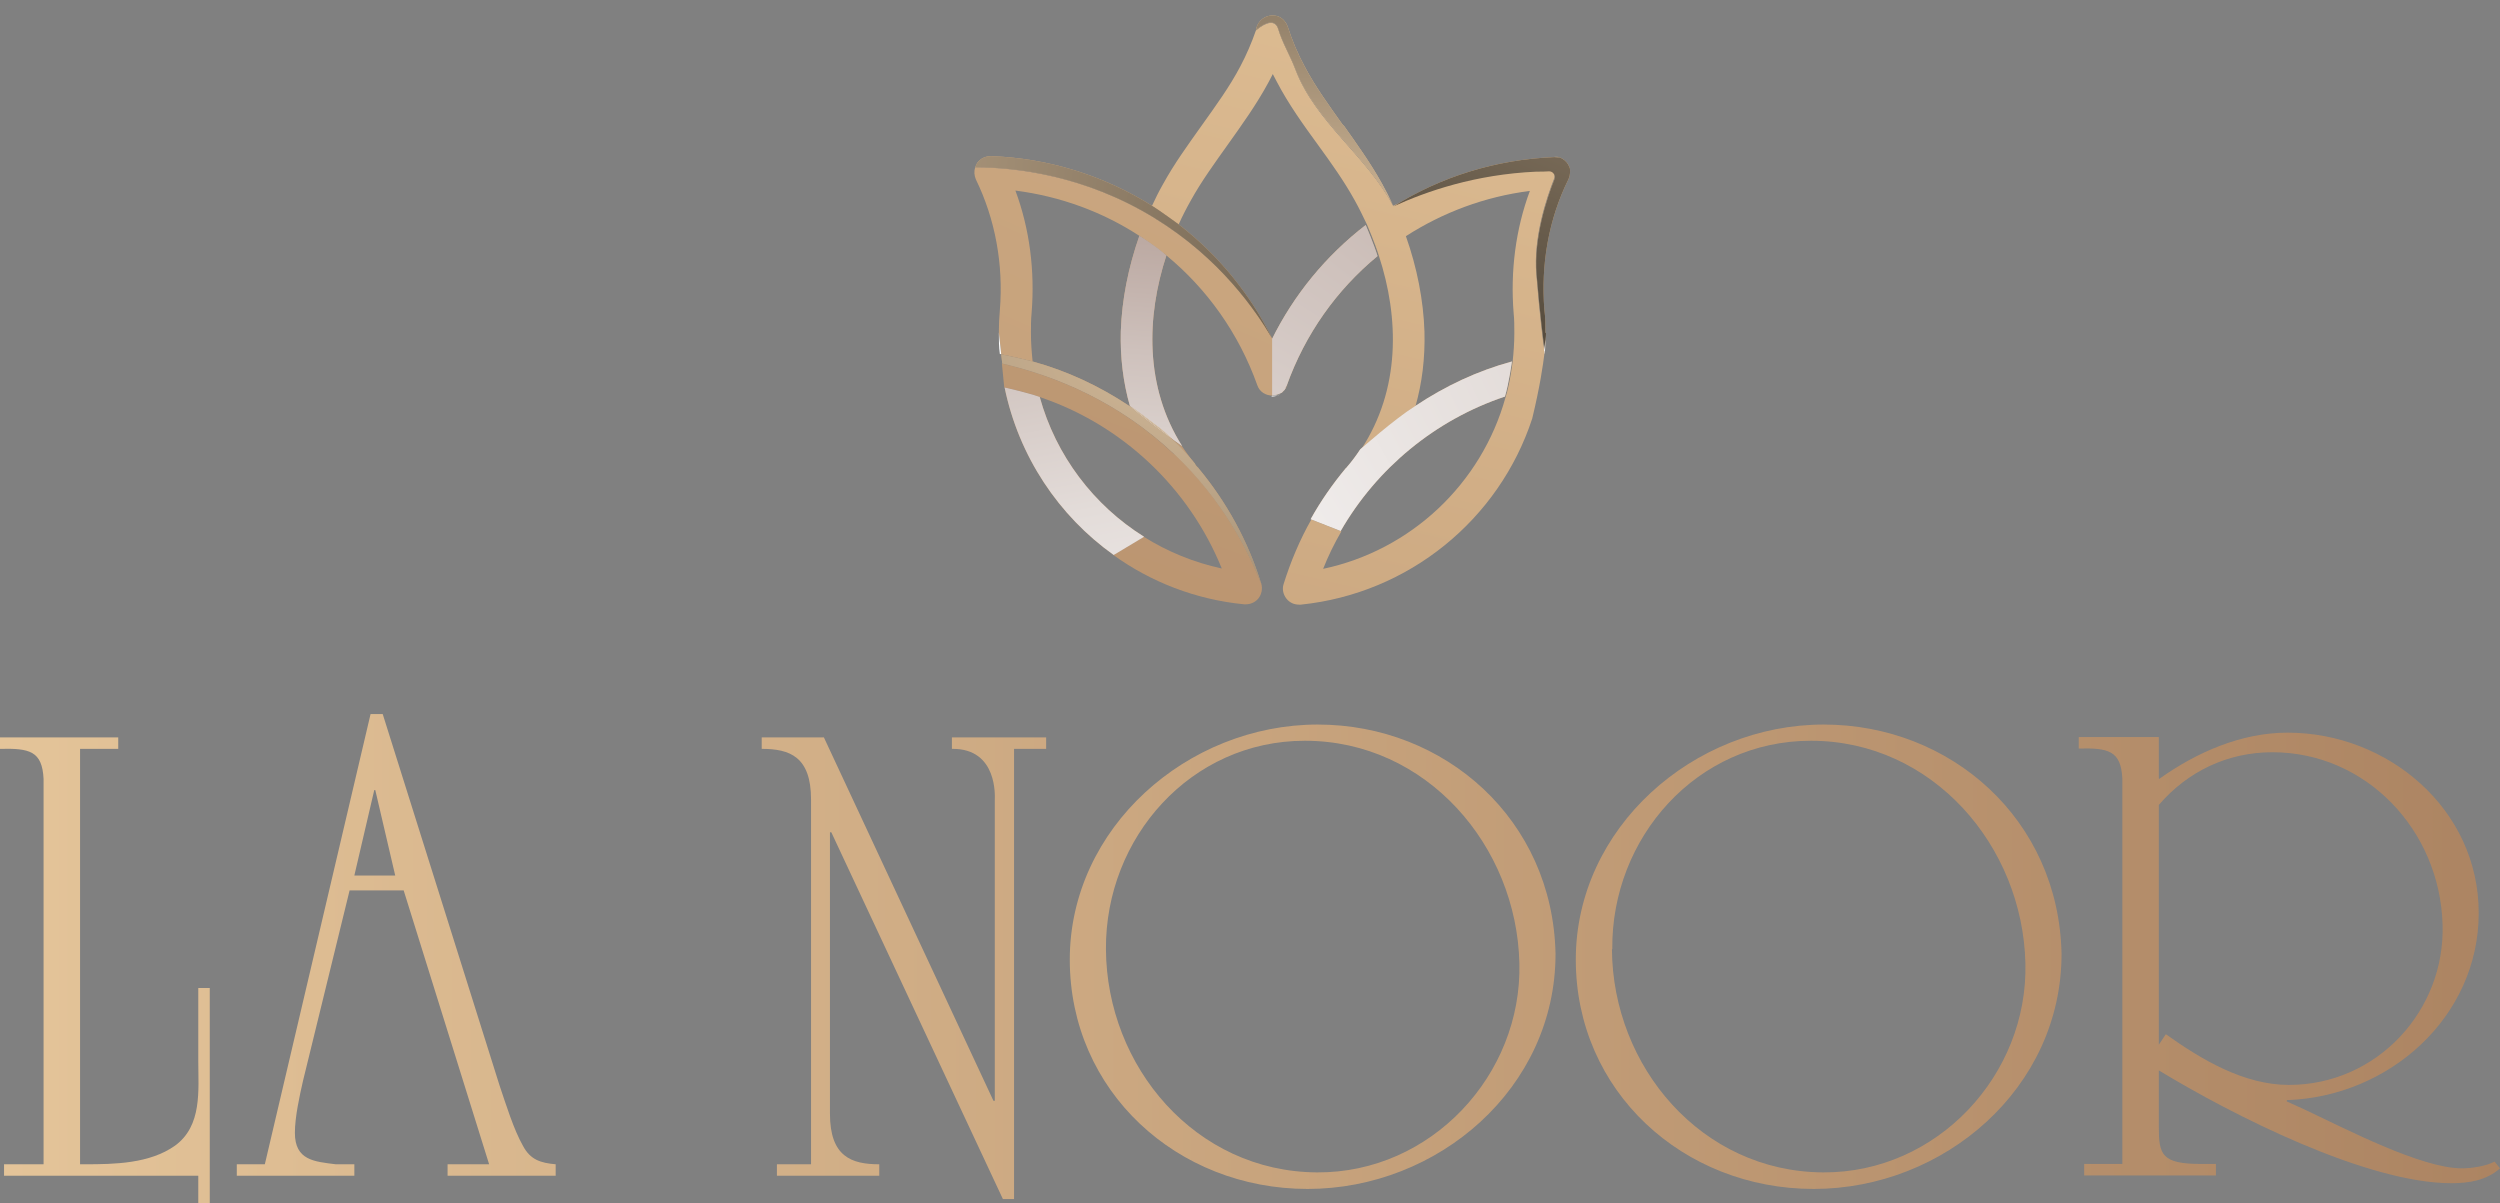 <?xml version="1.0" encoding="UTF-8"?>
<svg xmlns="http://www.w3.org/2000/svg" width="160" height="77" viewBox="0 0 160 77" fill="none">
  <rect x="0" y="0" width="160" height="77" fill="#808080" stroke="none"/>
  <path d="M5.124 74.514H5.426C7.35 74.514 9.577 74.471 11.198 73.325C12.95 72.05 12.69 69.781 12.69 67.9V63.231H13.425V77H12.69V75.249H0.259V74.514H2.789V49.851C2.702 48.057 1.881 47.884 0 47.927V47.192H7.567V47.927H5.124V74.514Z" fill="url(#paint0_linear_44_111)"></path>
  <path d="M22.375 56.984L19.392 69.175C19.176 70.126 18.873 71.488 18.873 72.504C18.873 74.255 20.105 74.341 21.489 74.514H22.678V75.249H15.155V74.514H16.949L23.716 45.701H24.494L31.974 69.478C32.363 70.624 32.882 72.309 33.466 73.325C33.941 74.233 34.611 74.428 35.563 74.514V75.249H28.645V74.514H31.304L25.834 56.984H22.332H22.375ZM24.04 50.564H23.953L22.678 56.033H25.294L24.018 50.564H24.04Z" fill="url(#paint1_linear_44_111)"></path>
  <path d="M64.186 76.741L53.204 53.266H53.117V71.272C53.117 74.017 54.479 74.514 56.273 74.514V75.249H49.723V74.514H51.907V51.169C51.907 48.424 50.544 47.927 48.75 47.927V47.192H52.728L63.581 70.451H63.667V51.169C63.667 51.04 63.883 47.884 60.922 47.927V47.192H66.953V47.927H64.899V76.741H64.186Z" fill="url(#paint2_linear_44_111)"></path>
  <path d="M84.335 46.371C92.463 46.371 99.381 52.445 99.554 61.048C99.554 69.651 92.031 76.092 83.686 76.092C75.341 76.092 68.466 69.845 68.466 61.415C68.466 52.985 75.99 46.371 84.335 46.371ZM70.78 60.745C70.823 68.267 76.509 74.99 84.291 75.033C91.598 75.076 97.414 68.786 97.241 61.653C97.068 54.131 91.296 47.408 83.513 47.408C76.206 47.408 70.736 53.612 70.78 60.745Z" fill="url(#paint3_linear_44_111)"></path>
  <path d="M116.719 46.371C124.848 46.371 131.766 52.445 131.939 61.048C131.939 69.651 124.416 76.092 116.071 76.092C107.726 76.092 100.851 69.845 100.851 61.415C100.851 52.985 108.375 46.371 116.719 46.371ZM103.164 60.745C103.208 68.267 108.893 74.99 116.676 75.033C123.983 75.076 129.799 68.786 129.626 61.653C129.453 54.131 123.681 47.408 115.898 47.408C108.591 47.408 103.121 53.612 103.186 60.745H103.164Z" fill="url(#paint4_linear_44_111)"></path>
  <path d="M138.187 49.851C140.586 48.143 143.44 46.89 146.402 46.89C152.823 46.89 158.638 51.775 158.638 58.432C158.638 65.09 152.909 70.191 146.359 70.407V70.494L147.591 71.056C150.034 72.201 154.941 74.774 157.557 74.774C158.162 74.774 159.092 74.644 159.654 74.341L160 74.774C159.135 75.552 157.989 75.725 156.887 75.725C151.461 75.725 142.856 71.358 138.165 68.505V72.136C138.165 73.887 138.338 74.493 140.867 74.493H141.819V75.228H133.387V74.493H135.83V49.829C135.744 48.035 134.922 47.862 133.041 47.906V47.171H138.165V49.829L138.187 49.851ZM138.619 66.192C140.889 67.813 143.613 69.435 146.488 69.435C152.131 69.435 156.498 64.679 156.325 59.167C156.152 53.136 151.439 48.143 145.429 48.143C142.554 48.143 140.003 49.376 138.165 51.515V66.862L138.597 66.214L138.619 66.192Z" fill="url(#paint5_linear_44_111)"></path>
  <path d="M98.841 22.464C98.754 21.902 98.538 20.173 98.322 17.536C98.127 15.201 98.97 12.672 99.468 11.419C99.554 11.181 99.381 10.921 99.122 10.921C98.862 10.921 98.581 10.921 98.3 10.943C94.409 11.116 91.274 12.197 89.156 13.169C87.491 10.014 84.183 7.809 82.908 4.458C82.562 3.529 82.086 2.794 81.805 1.865C81.611 1.238 81.027 1.411 80.378 1.951C80.097 2.751 79.773 3.507 79.384 4.242C78.692 5.561 77.806 6.771 76.898 8.047C76.055 9.236 75.168 10.446 74.433 11.786C74.174 12.24 73.936 12.716 73.72 13.191C74.152 13.45 75.428 14.38 75.428 14.38C75.665 13.84 75.947 13.299 76.228 12.802C76.898 11.592 77.719 10.468 78.562 9.279C79.47 8.003 80.422 6.685 81.2 5.237C81.286 5.085 81.373 4.912 81.459 4.739C81.546 4.912 81.632 5.064 81.719 5.237C82.475 6.685 83.427 8.003 84.356 9.279C85.221 10.468 86.021 11.592 86.691 12.802C86.972 13.299 87.231 13.84 87.491 14.38C87.491 14.38 88.01 15.591 88.248 16.369C89.545 20.324 89.653 24.907 87.102 28.776C87.102 28.776 89.329 26.809 90.582 26.031C91.015 24.518 91.209 22.918 91.166 21.232C91.101 19.222 90.69 17.125 89.977 15.115C92.334 13.602 95.014 12.586 97.911 12.219C97.003 14.661 96.657 17.341 96.873 20.043C96.917 20.454 96.917 20.886 96.917 21.319C96.917 21.945 96.873 22.551 96.808 23.156C96.808 23.156 96.636 24.561 96.355 25.425C94.82 30.959 90.301 35.217 84.68 36.406C85.005 35.585 85.394 34.785 85.848 34.007L83.924 33.25C83.189 34.547 82.605 35.931 82.151 37.379C82.043 37.703 82.129 38.071 82.346 38.33C82.54 38.568 82.821 38.697 83.145 38.697C83.189 38.697 83.21 38.697 83.254 38.697C90.172 37.984 95.944 33.25 98.062 26.787C98.538 24.82 98.754 23.394 98.862 22.486L98.841 22.464Z" fill="url(#paint6_linear_44_111)"></path>
  <path d="M100.484 10.942C100.484 10.942 100.484 10.9 100.484 10.878C100.484 10.9 100.484 10.921 100.484 10.942Z" fill="url(#paint7_linear_44_111)"></path>
  <path d="M82.389 1.692C82.302 1.454 82.151 1.281 81.978 1.151C82.151 1.259 82.281 1.432 82.389 1.692Z" fill="url(#paint8_linear_44_111)"></path>
  <path d="M99.424 10.014C99.424 10.014 99.468 10.014 99.489 10.014C99.468 10.014 99.446 10.014 99.424 10.014Z" fill="url(#paint9_linear_44_111)"></path>
  <path d="M99.792 10.057C99.792 10.057 99.77 10.057 99.749 10.057C99.749 10.057 99.77 10.057 99.792 10.057Z" fill="url(#paint10_linear_44_111)"></path>
  <path d="M75.147 29.078C71.579 25.685 67.494 24.042 64.121 23.264L64.272 24.799C64.272 24.799 65.721 25.101 66.521 25.404C71.817 27.176 76.098 31.218 78.195 36.385C76.4 35.995 74.714 35.304 73.201 34.353L71.255 35.52C73.655 37.249 76.53 38.373 79.622 38.676C79.665 38.676 79.686 38.676 79.73 38.676C80.032 38.676 80.335 38.546 80.53 38.308C80.746 38.049 80.811 37.681 80.724 37.357C79.859 35.196 78.238 31.975 75.168 29.057L75.147 29.078Z" fill="url(#paint11_linear_44_111)"></path>
  <path d="M99.814 10.079C100.051 10.165 100.246 10.338 100.354 10.554C100.354 10.532 100.332 10.489 100.311 10.468C100.181 10.273 100.008 10.143 99.814 10.079Z" fill="url(#paint12_linear_44_111)"></path>
  <path d="M73.914 13.969C69.418 11.203 64.986 10.727 62.413 10.705C62.327 10.965 62.348 11.224 62.456 11.483C63.689 14.012 64.229 16.909 63.991 19.849C63.948 20.324 63.926 20.8 63.926 21.275L64.078 22.68C64.683 22.788 66.088 23.134 66.088 23.134C66.023 22.529 65.98 21.902 65.98 21.297C65.98 20.865 65.98 20.454 66.023 20.022C66.24 17.32 65.894 14.639 64.986 12.197C67.861 12.564 70.563 13.559 72.92 15.093C72.92 15.093 73.871 15.698 74.649 16.347C77.244 18.487 79.276 21.319 80.465 24.647C80.616 25.101 81.027 25.317 81.438 25.317V21.686C80.4 19.892 78.108 16.541 73.936 13.991L73.914 13.969Z" fill="url(#paint13_linear_44_111)"></path>
  <path d="M76.465 29.662C76.465 29.662 76.465 29.662 76.465 29.684C76.163 29.316 75.903 28.927 75.644 28.56C75.644 28.56 75.363 28.365 74.952 28.063C75.493 28.56 75.968 29.1 76.444 29.662H76.465Z" fill="url(#paint14_linear_44_111)"></path>
  <path d="M82.346 24.734C82.346 24.734 82.346 24.777 82.324 24.777C82.324 24.777 82.324 24.799 82.324 24.82C82.324 24.82 82.302 24.863 82.281 24.863C82.281 24.863 82.281 24.863 82.281 24.885C82.281 24.885 82.259 24.907 82.237 24.928C82.237 24.928 82.237 24.928 82.216 24.95C82.216 24.95 82.194 24.972 82.173 24.993C82.173 24.993 82.151 25.015 82.129 25.036C82.129 25.036 82.129 25.036 82.108 25.058C82.108 25.058 82.086 25.08 82.065 25.101C82.065 25.101 82.065 25.101 82.043 25.101C82.043 25.101 82.021 25.101 82 25.123C82.194 25.015 82.346 24.842 82.432 24.604C82.432 24.626 82.41 24.669 82.389 24.691L82.346 24.734Z" fill="url(#paint15_linear_44_111)"></path>
  <path d="M81.416 25.317H81.502C81.502 25.317 81.524 25.317 81.546 25.317C81.546 25.317 81.589 25.317 81.611 25.317C81.611 25.317 81.632 25.317 81.654 25.317C81.675 25.317 81.697 25.317 81.719 25.317C81.719 25.317 81.719 25.317 81.74 25.317C81.762 25.317 81.805 25.296 81.827 25.274C81.827 25.274 81.87 25.274 81.87 25.253C81.87 25.253 81.892 25.253 81.913 25.253C81.74 25.339 81.567 25.382 81.373 25.382L81.416 25.317Z" fill="url(#paint16_radial_44_111)" style="mix-blend-mode:multiply"></path>
  <path d="M81.416 21.664V25.296C81.611 25.296 81.784 25.253 81.957 25.166C81.957 25.166 81.978 25.166 82 25.145C82 25.145 82 25.145 82.021 25.145C82.021 25.145 82.043 25.123 82.065 25.101C82.065 25.101 82.065 25.101 82.086 25.08C82.086 25.08 82.108 25.058 82.129 25.036C82.129 25.036 82.151 25.015 82.173 24.993C82.173 24.993 82.173 24.993 82.194 24.972C82.194 24.972 82.216 24.95 82.237 24.928C82.237 24.928 82.237 24.928 82.237 24.907C82.237 24.907 82.259 24.863 82.281 24.863C82.281 24.863 82.281 24.842 82.281 24.82C82.281 24.82 82.281 24.777 82.302 24.777C82.302 24.755 82.324 24.712 82.346 24.691C83.535 21.362 85.567 18.53 88.161 16.39C87.923 15.612 87.404 14.402 87.404 14.402C84.853 16.369 82.8 18.876 81.394 21.729L81.416 21.664Z" fill="url(#paint17_linear_44_111)"></path>
  <path d="M81.416 21.664V25.296C81.611 25.296 81.784 25.253 81.957 25.166C81.957 25.166 81.978 25.166 82 25.145C82 25.145 82 25.145 82.021 25.145C82.021 25.145 82.043 25.123 82.065 25.101C82.065 25.101 82.065 25.101 82.086 25.08C82.086 25.08 82.108 25.058 82.129 25.036C82.129 25.036 82.151 25.015 82.173 24.993C82.173 24.993 82.173 24.993 82.194 24.972C82.194 24.972 82.216 24.95 82.237 24.928C82.237 24.928 82.237 24.928 82.237 24.907C82.237 24.907 82.259 24.863 82.281 24.863C82.281 24.863 82.281 24.842 82.281 24.82C82.281 24.82 82.281 24.777 82.302 24.777C82.302 24.755 82.324 24.712 82.346 24.691C83.535 21.362 85.567 18.53 88.161 16.39C87.923 15.612 87.404 14.402 87.404 14.402C84.853 16.369 82.8 18.876 81.394 21.729L81.416 21.664Z" fill="url(#paint18_radial_44_111)" style="mix-blend-mode:multiply"></path>
  <path d="M71.731 21.189C71.688 22.875 71.882 24.474 72.315 25.988C72.747 26.268 73.439 26.787 74.066 27.284C74.39 27.522 74.693 27.803 74.974 28.063C75.384 28.365 75.665 28.56 75.665 28.56C73.244 24.755 73.374 20.238 74.649 16.347C73.893 15.677 72.92 15.093 72.92 15.093C72.207 17.125 71.796 19.2 71.731 21.21V21.189Z" fill="url(#paint19_linear_44_111)"></path>
  <path d="M71.731 21.189C71.688 22.875 71.882 24.474 72.315 25.988C72.747 26.268 73.439 26.787 74.066 27.284C74.39 27.522 74.693 27.803 74.974 28.063C75.384 28.365 75.665 28.56 75.665 28.56C73.244 24.755 73.374 20.238 74.649 16.347C73.893 15.677 72.92 15.093 72.92 15.093C72.207 17.125 71.796 19.2 71.731 21.21V21.189Z" fill="url(#paint20_radial_44_111)" style="mix-blend-mode:multiply"></path>
  <path d="M66.542 25.404C65.743 25.123 64.294 24.799 64.294 24.799C65.202 29.208 67.753 33.013 71.277 35.52L73.222 34.353C70.001 32.343 67.58 29.165 66.542 25.404Z" fill="url(#paint21_linear_44_111)"></path>
  <path d="M66.542 25.404C65.743 25.123 64.294 24.799 64.294 24.799C65.202 29.208 67.753 33.013 71.277 35.52L73.222 34.353C70.001 32.343 67.58 29.165 66.542 25.404Z" fill="url(#paint22_radial_44_111)" style="mix-blend-mode:multiply"></path>
  <path d="M96.311 25.404C96.571 24.539 96.765 23.134 96.765 23.134C94.539 23.739 92.485 24.712 90.604 25.966C90.604 25.966 90.561 25.988 90.539 26.009C89.285 26.787 87.058 28.754 87.058 28.754C86.799 29.143 86.518 29.532 86.194 29.9C86.194 29.922 86.15 29.943 86.129 29.965C85.286 30.981 84.529 32.062 83.881 33.229L85.805 33.985C88.118 29.965 91.858 26.874 96.311 25.382V25.404Z" fill="url(#paint23_linear_44_111)"></path>
  <path d="M96.311 25.404C96.571 24.539 96.765 23.134 96.765 23.134C94.539 23.739 92.485 24.712 90.604 25.966C90.604 25.966 90.561 25.988 90.539 26.009C89.285 26.787 87.058 28.754 87.058 28.754C86.799 29.143 86.518 29.532 86.194 29.9C86.194 29.922 86.15 29.943 86.129 29.965C85.286 30.981 84.529 32.062 83.881 33.229L85.805 33.985C88.118 29.965 91.858 26.874 96.311 25.382V25.404Z" fill="url(#paint24_radial_44_111)" style="mix-blend-mode:multiply"></path>
  <path d="M82 1.173C81.416 0.784 80.508 1.108 80.378 1.951C80.53 1.108 81.416 0.784 82 1.173Z" fill="url(#paint25_radial_44_111)" style="mix-blend-mode:screen"></path>
  <path d="M85.978 8.047C85.07 6.771 84.183 5.561 83.491 4.242C83.059 3.443 82.692 2.578 82.41 1.692C82.324 1.454 82.173 1.281 82 1.151C81.416 0.762 80.508 1.086 80.378 1.929C81.027 1.389 81.611 1.216 81.805 1.843C82.086 2.772 82.562 3.529 82.908 4.437C84.183 7.766 87.491 9.992 89.156 13.148C88.939 12.672 88.701 12.219 88.442 11.743C87.707 10.424 86.821 9.192 85.978 8.003V8.047Z" fill="url(#paint26_linear_44_111)"></path>
  <path d="M85.978 8.047C85.07 6.771 84.183 5.561 83.491 4.242C83.059 3.443 82.692 2.578 82.41 1.692C82.324 1.454 82.173 1.281 82 1.151C81.416 0.762 80.508 1.086 80.378 1.929C81.027 1.389 81.611 1.216 81.805 1.843C82.086 2.772 82.562 3.529 82.908 4.437C84.183 7.766 87.491 9.992 89.156 13.148C88.939 12.672 88.701 12.219 88.442 11.743C87.707 10.424 86.821 9.192 85.978 8.003V8.047Z" fill="url(#paint27_radial_44_111)" style="mix-blend-mode:screen"></path>
  <path d="M62.521 10.468C62.521 10.468 62.435 10.619 62.413 10.705C64.986 10.705 69.418 11.203 73.914 13.969C78.087 16.541 80.378 19.892 81.416 21.664C80.011 18.811 77.957 16.304 75.406 14.337C75.406 14.337 74.13 13.407 73.698 13.148C70.607 11.224 67.083 10.122 63.429 9.992C63.062 9.992 62.737 10.143 62.521 10.446V10.468Z" fill="url(#paint28_linear_44_111)"></path>
  <path d="M62.521 10.468C62.521 10.468 62.435 10.619 62.413 10.705C64.986 10.705 69.418 11.203 73.914 13.969C78.087 16.541 80.378 19.892 81.416 21.664C80.011 18.811 77.957 16.304 75.406 14.337C75.406 14.337 74.13 13.407 73.698 13.148C70.607 11.224 67.083 10.122 63.429 9.992C63.062 9.992 62.737 10.143 62.521 10.446V10.468Z" fill="url(#paint29_radial_44_111)" style="mix-blend-mode:screen"></path>
  <path d="M100.462 10.878C100.462 10.77 100.419 10.662 100.354 10.554C100.397 10.662 100.44 10.77 100.462 10.878Z" fill="url(#paint30_radial_44_111)" style="mix-blend-mode:screen"></path>
  <path d="M99.814 10.079C99.814 10.079 99.814 10.079 99.792 10.079C99.792 10.079 99.792 10.079 99.814 10.079Z" fill="url(#paint31_radial_44_111)" style="mix-blend-mode:screen"></path>
  <path d="M99.489 10.014C99.489 10.014 99.619 10.014 99.684 10.035C99.705 10.035 99.727 10.035 99.749 10.035C99.662 10.014 99.576 9.992 99.489 9.992V10.014Z" fill="url(#paint32_radial_44_111)" style="mix-blend-mode:screen"></path>
  <path d="M98.906 21.275C98.906 20.8 98.906 20.303 98.841 19.849C98.603 16.909 99.122 14.012 100.376 11.483C100.462 11.311 100.484 11.137 100.484 10.942C100.484 10.921 100.484 10.9 100.484 10.878C100.484 10.77 100.44 10.662 100.376 10.554C100.268 10.338 100.051 10.165 99.835 10.079C99.835 10.079 99.835 10.079 99.814 10.079C99.814 10.079 99.792 10.079 99.77 10.079C99.749 10.079 99.727 10.079 99.705 10.079C99.641 10.079 99.576 10.057 99.511 10.057C99.489 10.057 99.468 10.057 99.446 10.057C95.771 10.208 92.247 11.289 89.177 13.213C91.296 12.24 94.43 11.159 98.322 10.986C98.603 10.986 98.884 10.986 99.143 10.965C99.403 10.965 99.576 11.224 99.489 11.462C98.992 12.716 98.149 15.245 98.344 17.579C98.56 20.195 98.797 21.945 98.862 22.507C98.927 21.902 98.949 21.535 98.949 21.405C98.949 21.383 98.949 21.362 98.949 21.34L98.906 21.275Z" fill="url(#paint33_linear_44_111)"></path>
  <path d="M98.906 21.275C98.906 20.8 98.906 20.303 98.841 19.849C98.603 16.909 99.122 14.012 100.376 11.483C100.462 11.311 100.484 11.137 100.484 10.942C100.484 10.921 100.484 10.9 100.484 10.878C100.484 10.77 100.44 10.662 100.376 10.554C100.268 10.338 100.051 10.165 99.835 10.079C99.835 10.079 99.835 10.079 99.814 10.079C99.814 10.079 99.792 10.079 99.77 10.079C99.749 10.079 99.727 10.079 99.705 10.079C99.641 10.079 99.576 10.057 99.511 10.057C99.489 10.057 99.468 10.057 99.446 10.057C95.771 10.208 92.247 11.289 89.177 13.213C91.296 12.24 94.43 11.159 98.322 10.986C98.603 10.986 98.884 10.986 99.143 10.965C99.403 10.965 99.576 11.224 99.489 11.462C98.992 12.716 98.149 15.245 98.344 17.579C98.56 20.195 98.797 21.945 98.862 22.507C98.927 21.902 98.949 21.535 98.949 21.405C98.949 21.383 98.949 21.362 98.949 21.34L98.906 21.275Z" fill="url(#paint34_radial_44_111)" style="mix-blend-mode:screen"></path>
  <path d="M76.487 29.684C76.487 29.684 76.595 29.813 76.638 29.878C76.573 29.813 76.53 29.749 76.487 29.684Z" fill="url(#paint35_radial_44_111)" style="mix-blend-mode:screen"></path>
  <path d="M74.974 28.063C74.195 27.501 72.985 26.593 72.293 25.988C72.293 25.988 72.271 25.988 72.25 25.966C70.369 24.712 68.293 23.739 66.088 23.134C66.088 23.134 64.662 22.788 64.078 22.68L64.143 23.264C67.515 24.042 71.579 25.685 75.168 29.078C78.238 31.997 79.859 35.196 80.724 37.379C79.881 34.634 78.498 32.126 76.703 29.965C76.703 29.943 76.66 29.922 76.638 29.9C76.573 29.835 76.53 29.77 76.487 29.705C76.487 29.705 76.487 29.705 76.487 29.684C76.033 29.122 75.536 28.581 74.995 28.084L74.974 28.063Z" fill="url(#paint36_linear_44_111)"></path>
  <path d="M74.974 28.063C74.195 27.501 72.985 26.593 72.293 25.988C72.293 25.988 72.271 25.988 72.25 25.966C70.369 24.712 68.293 23.739 66.088 23.134C66.088 23.134 64.662 22.788 64.078 22.68L64.143 23.264C67.515 24.042 71.579 25.685 75.168 29.078C78.238 31.997 79.859 35.196 80.724 37.379C79.881 34.634 78.498 32.126 76.703 29.965C76.703 29.943 76.66 29.922 76.638 29.9C76.573 29.835 76.53 29.77 76.487 29.705C76.487 29.705 76.487 29.705 76.487 29.684C76.033 29.122 75.536 28.581 74.995 28.084L74.974 28.063Z" fill="url(#paint37_radial_44_111)" style="mix-blend-mode:screen"></path>
  <path d="M74.066 27.284C73.417 26.787 72.747 26.268 72.315 25.988C73.006 26.593 74.217 27.501 74.995 28.063C74.693 27.782 74.39 27.522 74.087 27.284H74.066Z" fill="url(#paint38_linear_44_111)"></path>
  <path d="M74.066 27.284C73.417 26.787 72.747 26.268 72.315 25.988C73.006 26.593 74.217 27.501 74.995 28.063C74.693 27.782 74.39 27.522 74.087 27.284H74.066Z" fill="url(#paint39_radial_44_111)" style="mix-blend-mode:multiply"></path>
  <path d="M74.066 27.284C73.417 26.787 72.747 26.268 72.315 25.988C73.006 26.593 74.217 27.501 74.995 28.063C74.693 27.782 74.39 27.522 74.087 27.284H74.066Z" fill="url(#paint40_radial_44_111)" style="mix-blend-mode:screen"></path>
  <path d="M64.078 22.68L63.926 21.275C63.926 21.729 63.926 22.205 63.991 22.659C64.013 22.659 64.056 22.659 64.078 22.659L64.078 22.68Z" fill="white"></path>
  <path d="M98.841 22.464C98.841 22.594 98.862 22.659 98.862 22.659C98.906 22.226 98.906 21.793 98.906 21.339C98.906 21.491 98.906 21.859 98.819 22.443L98.841 22.464Z" fill="white"></path>
  <defs>
    <linearGradient id="paint0_linear_44_111" x1="0" y1="39.022" x2="160" y2="39.022" gradientUnits="userSpaceOnUse">
      <stop stop-color="#E4C499"></stop>
      <stop offset="1" stop-color="#AC8462"></stop>
    </linearGradient>
    <linearGradient id="paint1_linear_44_111" x1="0.169" y1="39.022" x2="160.169" y2="39.022" gradientUnits="userSpaceOnUse">
      <stop stop-color="#E4C499"></stop>
      <stop offset="1" stop-color="#AC8462"></stop>
    </linearGradient>
    <linearGradient id="paint2_linear_44_111" x1="0" y1="39.022" x2="159.81" y2="39.022" gradientUnits="userSpaceOnUse">
      <stop stop-color="#E4C499"></stop>
      <stop offset="1" stop-color="#AC8462"></stop>
    </linearGradient>
    <linearGradient id="paint3_linear_44_111" x1="0" y1="38.966" x2="160" y2="38.966" gradientUnits="userSpaceOnUse">
      <stop stop-color="#E4C499"></stop>
      <stop offset="1" stop-color="#AC8462"></stop>
    </linearGradient>
    <linearGradient id="paint4_linear_44_111" x1="0" y1="38.966" x2="160" y2="38.966" gradientUnits="userSpaceOnUse">
      <stop stop-color="#E4C499"></stop>
      <stop offset="1" stop-color="#AC8462"></stop>
    </linearGradient>
    <linearGradient id="paint5_linear_44_111" x1="0.257" y1="38.994" x2="160" y2="38.994" gradientUnits="userSpaceOnUse">
      <stop stop-color="#E4C499"></stop>
      <stop offset="1" stop-color="#AC8462"></stop>
    </linearGradient>
    <linearGradient id="paint6_linear_44_111" x1="161.739" y1="-1.505" x2="130.007" y2="133.443" gradientUnits="userSpaceOnUse">
      <stop stop-color="#E4C499"></stop>
      <stop offset="1" stop-color="#AC8462"></stop>
    </linearGradient>
    <linearGradient id="paint7_linear_44_111" x1="-nan" y1="-nan" x2="-nan" y2="-nan" gradientUnits="userSpaceOnUse">
      <stop stop-color="#E4C499"></stop>
      <stop offset="1" stop-color="#AC8462"></stop>
    </linearGradient>
    <linearGradient id="paint8_linear_44_111" x1="2618.95" y1="-1239.53" x2="243.522" y2="7959.12" gradientUnits="userSpaceOnUse">
      <stop stop-color="#E4C499"></stop>
      <stop offset="1" stop-color="#AC8462"></stop>
    </linearGradient>
    <linearGradient id="paint9_linear_44_111" x1="-nan" y1="-nan" x2="-nan" y2="-nan" gradientUnits="userSpaceOnUse">
      <stop stop-color="#E4C499"></stop>
      <stop offset="1" stop-color="#AC8462"></stop>
    </linearGradient>
    <linearGradient id="paint10_linear_44_111" x1="-nan" y1="-nan" x2="-nan" y2="-nan" gradientUnits="userSpaceOnUse">
      <stop stop-color="#E4C499"></stop>
      <stop offset="1" stop-color="#AC8462"></stop>
    </linearGradient>
    <linearGradient id="paint11_linear_44_111" x1="307.231" y1="-125.557" x2="195.999" y2="177.684" gradientUnits="userSpaceOnUse">
      <stop stop-color="#E4C499"></stop>
      <stop offset="1" stop-color="#AC8462"></stop>
    </linearGradient>
    <linearGradient id="paint12_linear_44_111" x1="1459.2" y1="-1000.99" x2="-2287.47" y2="8702.43" gradientUnits="userSpaceOnUse">
      <stop stop-color="#E4C499"></stop>
      <stop offset="1" stop-color="#AC8462"></stop>
    </linearGradient>
    <linearGradient id="paint13_linear_44_111" x1="229.623" y1="-90.766" x2="95.128" y2="212.449" gradientUnits="userSpaceOnUse">
      <stop stop-color="#E4C499"></stop>
      <stop offset="1" stop-color="#AC8462"></stop>
    </linearGradient>
    <linearGradient id="paint14_linear_44_111" x1="2374.86" y1="-1382.43" x2="1432.4" y2="1589.38" gradientUnits="userSpaceOnUse">
      <stop stop-color="#E4C499"></stop>
      <stop offset="1" stop-color="#AC8462"></stop>
    </linearGradient>
    <linearGradient id="paint15_linear_44_111" x1="6592" y1="-3565.24" x2="3912.73" y2="5897.02" gradientUnits="userSpaceOnUse">
      <stop stop-color="#E4C499"></stop>
      <stop offset="1" stop-color="#AC8462"></stop>
    </linearGradient>
    <radialGradient id="paint16_radial_44_111" cx="0" cy="0" r="1" gradientUnits="userSpaceOnUse" gradientTransform="translate(2617.6 -6155.99) scale(3411.2 6752.4)">
      <stop stop-color="#552413"></stop>
      <stop offset="0.07" stop-color="#6C4132"></stop>
      <stop offset="0.21" stop-color="#927368"></stop>
      <stop offset="0.34" stop-color="#B39E96"></stop>
      <stop offset="0.48" stop-color="#CEC1BC"></stop>
      <stop offset="0.61" stop-color="#E3DCD9"></stop>
      <stop offset="0.75" stop-color="#F2EFEE"></stop>
      <stop offset="0.88" stop-color="#FBFBFA"></stop>
      <stop offset="1" stop-color="white"></stop>
    </radialGradient>
    <linearGradient id="paint17_linear_44_111" x1="408.946" y1="-103.227" x2="310.62" y2="362.735" gradientUnits="userSpaceOnUse">
      <stop stop-color="#E4C499"></stop>
      <stop offset="1" stop-color="#AC8462"></stop>
    </linearGradient>
    <radialGradient id="paint18_radial_44_111" cx="0" cy="0" r="1" gradientUnits="userSpaceOnUse" gradientTransform="translate(208.562 3.401) scale(272.46 80.386)">
      <stop stop-color="#552413"></stop>
      <stop offset="0.07" stop-color="#6C4132"></stop>
      <stop offset="0.21" stop-color="#927368"></stop>
      <stop offset="0.34" stop-color="#B39E96"></stop>
      <stop offset="0.48" stop-color="#CEC1BC"></stop>
      <stop offset="0.61" stop-color="#E3DCD9"></stop>
      <stop offset="0.75" stop-color="#F2EFEE"></stop>
      <stop offset="0.88" stop-color="#FBFBFA"></stop>
      <stop offset="1" stop-color="white"></stop>
    </radialGradient>
    <linearGradient id="paint19_linear_44_111" x1="869.267" y1="-109.675" x2="830.465" y2="280.383" gradientUnits="userSpaceOnUse">
      <stop stop-color="#E4C499"></stop>
      <stop offset="1" stop-color="#AC8462"></stop>
    </linearGradient>
    <radialGradient id="paint20_radial_44_111" cx="0" cy="0" r="1" gradientUnits="userSpaceOnUse" gradientTransform="translate(173.167 -6.211) scale(478.404 66.495)">
      <stop stop-color="#552413"></stop>
      <stop offset="0.07" stop-color="#6C4132"></stop>
      <stop offset="0.21" stop-color="#927368"></stop>
      <stop offset="0.34" stop-color="#B39E96"></stop>
      <stop offset="0.48" stop-color="#CEC1BC"></stop>
      <stop offset="0.61" stop-color="#E3DCD9"></stop>
      <stop offset="0.75" stop-color="#F2EFEE"></stop>
      <stop offset="0.88" stop-color="#FBFBFA"></stop>
      <stop offset="1" stop-color="white"></stop>
    </radialGradient>
    <linearGradient id="paint21_linear_44_111" x1="516.804" y1="-206.819" x2="387.251" y2="251.087" gradientUnits="userSpaceOnUse">
      <stop stop-color="#E4C499"></stop>
      <stop offset="1" stop-color="#AC8462"></stop>
    </linearGradient>
    <radialGradient id="paint22_radial_44_111" cx="0" cy="0" r="1" gradientUnits="userSpaceOnUse" gradientTransform="translate(19.37 -12.038) scale(203.002 80.303)">
      <stop stop-color="#552413"></stop>
      <stop offset="0.07" stop-color="#6C4132"></stop>
      <stop offset="0.21" stop-color="#927368"></stop>
      <stop offset="0.34" stop-color="#B39E96"></stop>
      <stop offset="0.48" stop-color="#CEC1BC"></stop>
      <stop offset="0.61" stop-color="#E3DCD9"></stop>
      <stop offset="0.75" stop-color="#F2EFEE"></stop>
      <stop offset="0.88" stop-color="#FBFBFA"></stop>
      <stop offset="1" stop-color="white"></stop>
    </radialGradient>
    <linearGradient id="paint23_linear_44_111" x1="288.054" y1="-122.721" x2="118.518" y2="297.536" gradientUnits="userSpaceOnUse">
      <stop stop-color="#E4C499"></stop>
      <stop offset="1" stop-color="#AC8462"></stop>
    </linearGradient>
    <radialGradient id="paint24_radial_44_111" cx="0" cy="0" r="1" gradientUnits="userSpaceOnUse" gradientTransform="translate(193.289 10.225) scale(161.611 91.154)">
      <stop stop-color="#552413"></stop>
      <stop offset="0.07" stop-color="#6C4132"></stop>
      <stop offset="0.21" stop-color="#927368"></stop>
      <stop offset="0.34" stop-color="#B39E96"></stop>
      <stop offset="0.48" stop-color="#CEC1BC"></stop>
      <stop offset="0.61" stop-color="#E3DCD9"></stop>
      <stop offset="0.75" stop-color="#F2EFEE"></stop>
      <stop offset="0.88" stop-color="#FBFBFA"></stop>
      <stop offset="1" stop-color="white"></stop>
    </radialGradient>
    <radialGradient id="paint25_radial_44_111" cx="0" cy="0" r="1" gradientUnits="userSpaceOnUse" gradientTransform="translate(435.2 202.648) scale(802.133 656.16)">
      <stop stop-color="#DDC2A0"></stop>
      <stop offset="0.07" stop-color="#CCB393"></stop>
      <stop offset="0.53" stop-color="#5F5445"></stop>
      <stop offset="0.85" stop-color="#1B1814"></stop>
      <stop offset="1" stop-color="#010101"></stop>
    </radialGradient>
    <linearGradient id="paint26_linear_44_111" x1="234.483" y1="-32.852" x2="133.619" y2="378.462" gradientUnits="userSpaceOnUse">
      <stop stop-color="#E4C499"></stop>
      <stop offset="1" stop-color="#AC8462"></stop>
    </linearGradient>
    <radialGradient id="paint27_radial_44_111" cx="0" cy="0" r="1" gradientUnits="userSpaceOnUse" gradientTransform="translate(80.394 16.737) scale(148.177 50.805)">
      <stop stop-color="#DDC2A0"></stop>
      <stop offset="0.07" stop-color="#CCB393"></stop>
      <stop offset="0.53" stop-color="#5F5445"></stop>
      <stop offset="0.85" stop-color="#1B1814"></stop>
      <stop offset="1" stop-color="#010101"></stop>
    </radialGradient>
    <linearGradient id="paint28_linear_44_111" x1="222.799" y1="-113.312" x2="30.405" y2="234.539" gradientUnits="userSpaceOnUse">
      <stop stop-color="#E4C499"></stop>
      <stop offset="1" stop-color="#AC8462"></stop>
    </linearGradient>
    <radialGradient id="paint29_radial_44_111" cx="0" cy="0" r="1" gradientUnits="userSpaceOnUse" gradientTransform="translate(35.495 8.308) scale(111.035 85.865)">
      <stop stop-color="#DDC2A0"></stop>
      <stop offset="0.07" stop-color="#CCB393"></stop>
      <stop offset="0.53" stop-color="#5F5445"></stop>
      <stop offset="0.85" stop-color="#1B1814"></stop>
      <stop offset="1" stop-color="#010101"></stop>
    </radialGradient>
    <radialGradient id="paint30_radial_44_111" cx="0" cy="0" r="1" gradientUnits="userSpaceOnUse" gradientTransform="translate(-1216 -596.973) scale(16480 2609.75)">
      <stop stop-color="#DDC2A0"></stop>
      <stop offset="0.07" stop-color="#CCB393"></stop>
      <stop offset="0.53" stop-color="#5F5445"></stop>
      <stop offset="0.85" stop-color="#1B1814"></stop>
      <stop offset="1" stop-color="#010101"></stop>
    </radialGradient>
    <radialGradient id="paint31_radial_44_111" cx="0" cy="0" r="1" gradientUnits="userSpaceOnUse" gradientTransform="translate(-nan -nan) rotate(-nan) scale(-nan -nan)">
      <stop stop-color="#DDC2A0"></stop>
      <stop offset="0.07" stop-color="#CCB393"></stop>
      <stop offset="0.53" stop-color="#5F5445"></stop>
      <stop offset="0.85" stop-color="#1B1814"></stop>
      <stop offset="1" stop-color="#010101"></stop>
    </radialGradient>
    <radialGradient id="paint32_radial_44_111" cx="0" cy="0" r="1" gradientUnits="userSpaceOnUse" gradientTransform="translate(26.667 -3495.56) scale(6866.67 19573.1)">
      <stop stop-color="#DDC2A0"></stop>
      <stop offset="0.07" stop-color="#CCB393"></stop>
      <stop offset="0.53" stop-color="#5F5445"></stop>
      <stop offset="0.85" stop-color="#1B1814"></stop>
      <stop offset="1" stop-color="#010101"></stop>
    </radialGradient>
    <linearGradient id="paint33_linear_44_111" x1="213.537" y1="-39.393" x2="93.567" y2="349.465" gradientUnits="userSpaceOnUse">
      <stop stop-color="#E4C499"></stop>
      <stop offset="1" stop-color="#AC8462"></stop>
    </linearGradient>
    <radialGradient id="paint34_radial_44_111" cx="0" cy="0" r="1" gradientUnits="userSpaceOnUse" gradientTransform="translate(146.539 -11.549) scale(157.553 67.962)">
      <stop stop-color="#DDC2A0"></stop>
      <stop offset="0.07" stop-color="#CCB393"></stop>
      <stop offset="0.53" stop-color="#5F5445"></stop>
      <stop offset="0.85" stop-color="#1B1814"></stop>
      <stop offset="1" stop-color="#010101"></stop>
    </radialGradient>
    <radialGradient id="paint35_radial_44_111" cx="0" cy="0" r="1" gradientUnits="userSpaceOnUse" gradientTransform="translate(-4274.28 -1164.53) scale(14057.1 5194.16)">
      <stop stop-color="#DDC2A0"></stop>
      <stop offset="0.07" stop-color="#CCB393"></stop>
      <stop offset="0.53" stop-color="#5F5445"></stop>
      <stop offset="0.85" stop-color="#1B1814"></stop>
      <stop offset="1" stop-color="#010101"></stop>
    </radialGradient>
    <linearGradient id="paint36_linear_44_111" x1="304.416" y1="-129.909" x2="183.517" y2="184.312" gradientUnits="userSpaceOnUse">
      <stop stop-color="#E4C499"></stop>
      <stop offset="1" stop-color="#AC8462"></stop>
    </linearGradient>
    <radialGradient id="paint37_radial_44_111" cx="0" cy="0" r="1" gradientUnits="userSpaceOnUse" gradientTransform="translate(80.416 21.779) scale(127.792 68.746)">
      <stop stop-color="#DDC2A0"></stop>
      <stop offset="0.07" stop-color="#CCB393"></stop>
      <stop offset="0.53" stop-color="#5F5445"></stop>
      <stop offset="0.85" stop-color="#1B1814"></stop>
      <stop offset="1" stop-color="#010101"></stop>
    </radialGradient>
    <linearGradient id="paint38_linear_44_111" x1="1363.87" y1="-1063.18" x2="423.541" y2="1079.35" gradientUnits="userSpaceOnUse">
      <stop stop-color="#E4C499"></stop>
      <stop offset="1" stop-color="#AC8462"></stop>
    </linearGradient>
    <radialGradient id="paint39_radial_44_111" cx="0" cy="0" r="1" gradientUnits="userSpaceOnUse" gradientTransform="translate(219.355 -444.791) scale(703.226 431.527)">
      <stop stop-color="#552413"></stop>
      <stop offset="0.07" stop-color="#6C4132"></stop>
      <stop offset="0.21" stop-color="#927368"></stop>
      <stop offset="0.34" stop-color="#B39E96"></stop>
      <stop offset="0.48" stop-color="#CEC1BC"></stop>
      <stop offset="0.61" stop-color="#E3DCD9"></stop>
      <stop offset="0.75" stop-color="#F2EFEE"></stop>
      <stop offset="0.88" stop-color="#FBFBFA"></stop>
      <stop offset="1" stop-color="white"></stop>
    </radialGradient>
    <radialGradient id="paint40_radial_44_111" cx="0" cy="0" r="1" gradientUnits="userSpaceOnUse" gradientTransform="translate(7.742 27.117) scale(793.548 486.952)">
      <stop stop-color="#DDC2A0"></stop>
      <stop offset="0.07" stop-color="#CCB393"></stop>
      <stop offset="0.53" stop-color="#5F5445"></stop>
      <stop offset="0.85" stop-color="#1B1814"></stop>
      <stop offset="1" stop-color="#010101"></stop>
    </radialGradient>
  </defs>
</svg>
